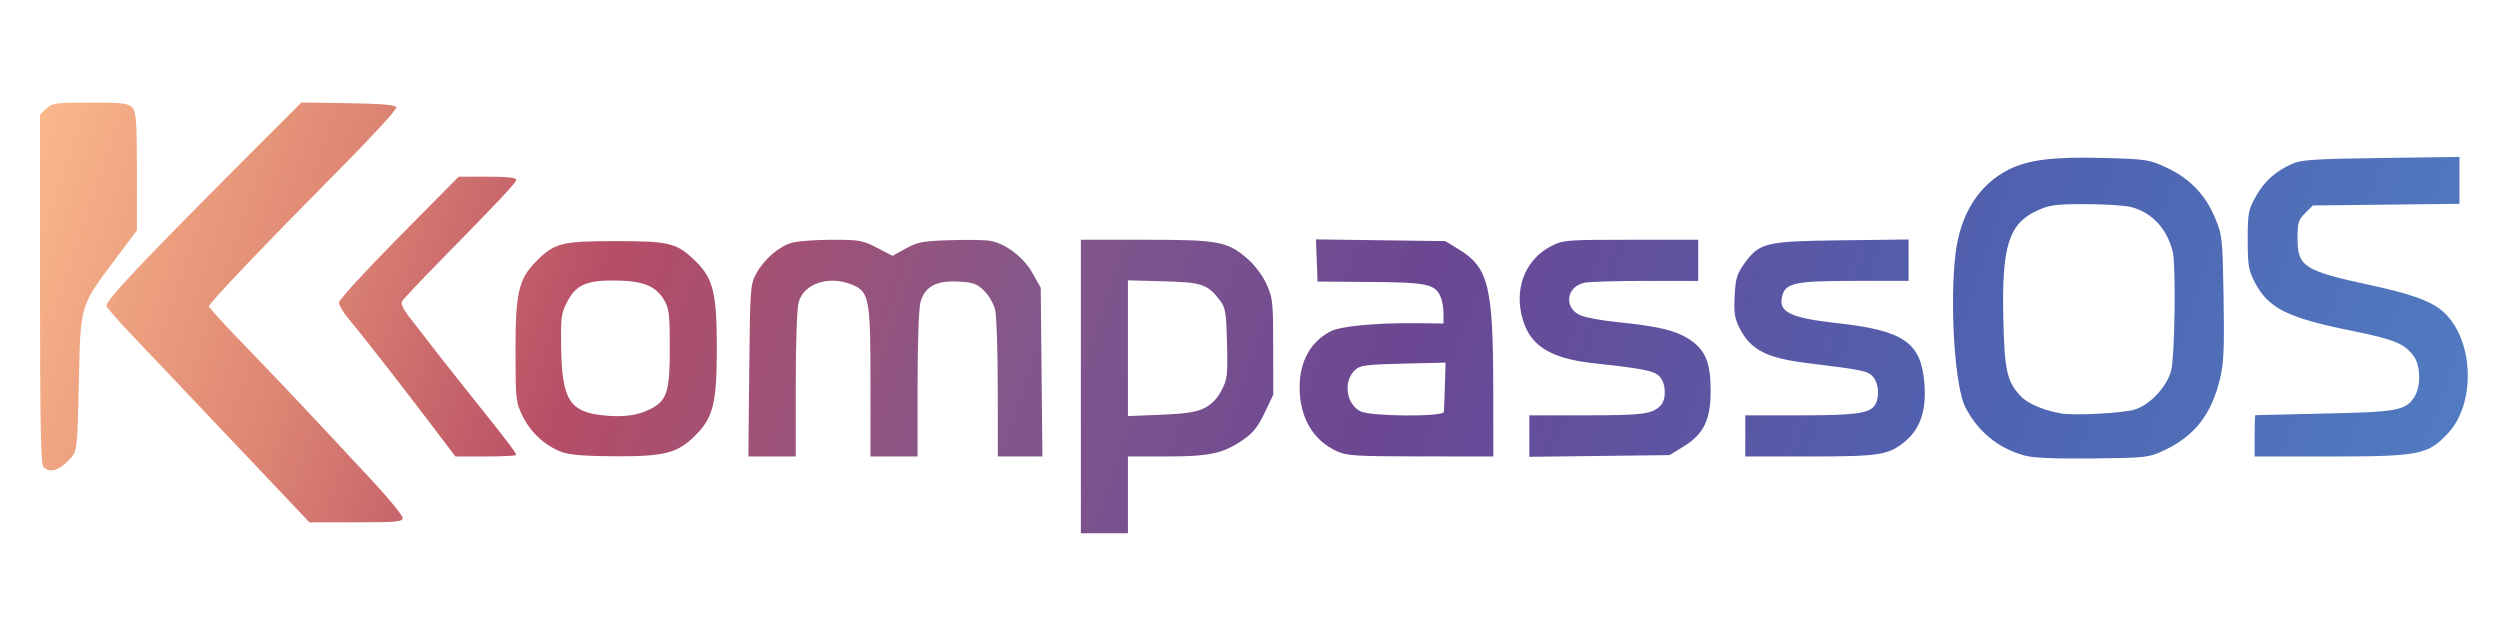 <?xml version="1.0" encoding="UTF-8" standalone="no"?>
<svg
   width="10719"
   height="2683"
   viewBox="0 0 10719 2683"
   fill="none"
   version="1.1"
   id="svg55"
   sodipodi:docname="fedora-logo.svg"
   inkscape:version="1.4 (e7c3feb100, 2024-10-09)"
   xmlns:inkscape="http://www.inkscape.org/namespaces/inkscape"
   xmlns:sodipodi="http://sodipodi.sourceforge.net/DTD/sodipodi-0.dtd"
   xmlns:xlink="http://www.w3.org/1999/xlink"
   xmlns="http://www.w3.org/2000/svg"
   xmlns:svg="http://www.w3.org/2000/svg">
  <sodipodi:namedview
     id="namedview55"
     pagecolor="#ffffff"
     bordercolor="#000000"
     borderopacity="0.25"
     inkscape:showpageshadow="2"
     inkscape:pageopacity="0.0"
     inkscape:pagecheckerboard="0"
     inkscape:deskcolor="#d1d1d1"
     inkscape:zoom="0.058546251"
     inkscape:cx="5312.0395"
     inkscape:cy="-2502.2951"
     inkscape:window-width="1920"
     inkscape:window-height="1008"
     inkscape:window-x="0"
     inkscape:window-y="0"
     inkscape:window-maximized="1"
     inkscape:current-layer="svg55" />
  <defs
     id="defs55">
    <linearGradient
       id="paint0_linear_149_2"
       x1="0.644"
       y1="1341.84"
       x2="10718.8"
       y2="1341.84"
       gradientUnits="userSpaceOnUse">
      <stop
         stop-color="#FFC18F"
         id="stop7" />
      <stop
         offset="0.125"
         stop-color="#DE8673"
         id="stop8" />
      <stop
         offset="0.255"
         stop-color="#B64D66"
         id="stop9" />
      <stop
         offset="0.425"
         stop-color="#82578B"
         id="stop10" />
      <stop
         offset="0.56"
         stop-color="#6B4793"
         id="stop11" />
      <stop
         offset="0.775"
         stop-color="#4F62B0"
         id="stop12" />
      <stop
         offset="1"
         stop-color="#5180C4"
         id="stop13" />
    </linearGradient>
    <linearGradient
       id="paint1_linear_149_2"
       x1="0.644"
       y1="1341.84"
       x2="10718.8"
       y2="1341.84"
       gradientUnits="userSpaceOnUse">
      <stop
         stop-color="#FFC18F"
         id="stop14" />
      <stop
         offset="0.125"
         stop-color="#DE8673"
         id="stop15" />
      <stop
         offset="0.255"
         stop-color="#B64D66"
         id="stop16" />
      <stop
         offset="0.425"
         stop-color="#82578B"
         id="stop17" />
      <stop
         offset="0.56"
         stop-color="#6B4793"
         id="stop18" />
      <stop
         offset="0.775"
         stop-color="#4F62B0"
         id="stop19" />
      <stop
         offset="1"
         stop-color="#5180C4"
         id="stop20" />
    </linearGradient>
    <linearGradient
       id="paint2_linear_149_2"
       x1="0.644"
       y1="1341.84"
       x2="10718.8"
       y2="1341.84"
       gradientUnits="userSpaceOnUse">
      <stop
         stop-color="#FFC18F"
         id="stop21" />
      <stop
         offset="0.125"
         stop-color="#DE8673"
         id="stop22" />
      <stop
         offset="0.255"
         stop-color="#B64D66"
         id="stop23" />
      <stop
         offset="0.425"
         stop-color="#82578B"
         id="stop24" />
      <stop
         offset="0.56"
         stop-color="#6B4793"
         id="stop25" />
      <stop
         offset="0.775"
         stop-color="#4F62B0"
         id="stop26" />
      <stop
         offset="1"
         stop-color="#5180C4"
         id="stop27" />
    </linearGradient>
    <linearGradient
       id="paint3_linear_149_2"
       x1="0.644"
       y1="1341.84"
       x2="10718.8"
       y2="1341.84"
       gradientUnits="userSpaceOnUse">
      <stop
         stop-color="#FFC18F"
         id="stop28" />
      <stop
         offset="0.125"
         stop-color="#DE8673"
         id="stop29" />
      <stop
         offset="0.255"
         stop-color="#B64D66"
         id="stop30" />
      <stop
         offset="0.425"
         stop-color="#82578B"
         id="stop31" />
      <stop
         offset="0.56"
         stop-color="#6B4793"
         id="stop32" />
      <stop
         offset="0.775"
         stop-color="#4F62B0"
         id="stop33" />
      <stop
         offset="1"
         stop-color="#5180C4"
         id="stop34" />
    </linearGradient>
    <linearGradient
       id="paint4_linear_149_2"
       x1="0.644"
       y1="1341.84"
       x2="10718.8"
       y2="1341.84"
       gradientUnits="userSpaceOnUse">
      <stop
         stop-color="#FFC18F"
         id="stop35" />
      <stop
         offset="0.125"
         stop-color="#DE8673"
         id="stop36" />
      <stop
         offset="0.255"
         stop-color="#B64D66"
         id="stop37" />
      <stop
         offset="0.425"
         stop-color="#82578B"
         id="stop38" />
      <stop
         offset="0.56"
         stop-color="#6B4793"
         id="stop39" />
      <stop
         offset="0.775"
         stop-color="#4F62B0"
         id="stop40" />
      <stop
         offset="1"
         stop-color="#5180C4"
         id="stop41" />
    </linearGradient>
    <linearGradient
       id="paint5_linear_149_2"
       x1="0.644"
       y1="1341.84"
       x2="10718.8"
       y2="1341.84"
       gradientUnits="userSpaceOnUse">
      <stop
         stop-color="#FFC18F"
         id="stop42" />
      <stop
         offset="0.125"
         stop-color="#DE8673"
         id="stop43" />
      <stop
         offset="0.255"
         stop-color="#B64D66"
         id="stop44" />
      <stop
         offset="0.425"
         stop-color="#82578B"
         id="stop45" />
      <stop
         offset="0.56"
         stop-color="#6B4793"
         id="stop46" />
      <stop
         offset="0.775"
         stop-color="#4F62B0"
         id="stop47" />
      <stop
         offset="1"
         stop-color="#5180C4"
         id="stop48" />
    </linearGradient>
    <linearGradient
       id="paint6_linear_149_2"
       x1="0.644"
       y1="1341.84"
       x2="10718.8"
       y2="1341.84"
       gradientUnits="userSpaceOnUse">
      <stop
         stop-color="#FFC18F"
         id="stop49" />
      <stop
         offset="0.146"
         stop-color="#DE8673"
         id="stop50" />
      <stop
         offset="0.255"
         stop-color="#B64D66"
         id="stop51" />
      <stop
         offset="0.42"
         stop-color="#82578B"
         id="stop52" />
      <stop
         offset="0.56"
         stop-color="#6B4793"
         id="stop53" />
      <stop
         offset="0.775"
         stop-color="#4F62B0"
         id="stop54" />
      <stop
         offset="1"
         stop-color="#5180C4"
         id="stop55" />
    </linearGradient>
    <linearGradient
       inkscape:collect="always"
       xlink:href="#paint6_linear_149_2"
       id="linearGradient7"
       x1="108.601"
       y1="28.179"
       x2="981.158"
       y2="323.981"
       gradientUnits="userSpaceOnUse"
       gradientTransform="matrix(11.869,0,0,11.762,-952.38,-1108.668)" />
    <linearGradient
       id="bggrad"
       x1="0"
       x2="1"
       y1="0"
       y2="0">
      <stop
         offset="0"
         stop-color="#ff8a00"
         id="stop1" />
      <stop
         offset="0.266"
         stop-color="#b94bff"
         id="stop2" />
      <stop
         offset="1"
         stop-color="#00c3ff"
         id="stop3" />
    </linearGradient>
  </defs>
  <path
     style="fill:url(#linearGradient7);fill-opacity:1;stroke-width:11.816"
     d="m 4634.359,1657.24 v -629.283 h 276.816 c 315,0 352.092,6.994 438.963,82.776 30.457,26.563 64.201,71.787 80.534,107.918 26.089,57.682 28.142,77.132 28.367,268.036 l 0.237,205.84 -37.27,77.936 c -28.831,60.304 -49.981,86.612 -93.507,116.289 -85.293,58.149 -142.491,70.428 -328.08,70.428 H 4836.137 v 164.671 164.674 h -100.889 -100.888 z m 530.036,92.206 c 30.516,-15.378 54.671,-40.3 72.925,-75.244 24.973,-47.82 26.991,-64.89 23.738,-201.403 -3.075,-128.967 -6.872,-153.545 -28.035,-181.589 -54.979,-72.872 -77.068,-80.591 -243.44,-85.061 l -153.447,-4.12 v 290.973 290.973 l 141.316,-5.768 c 108.272,-4.419 151.975,-11.142 186.942,-28.761 z m -3907.387,416.514 c -38.184,-40.433 -109.768,-116.019 -159.077,-167.968 -49.307,-51.951 -167.098,-176.207 -261.756,-276.126 -94.657,-99.92 -218.84,-230.765 -275.961,-290.769 -57.122,-60.003 -103.858,-113.886 -103.858,-119.739 0,-25.773 150.321,-185.244 586.151,-621.834 l 249.78,-250.216 201.229,3.205 c 147.413,2.351 202.541,7.116 206.134,17.822 2.697,8.038 -101.427,121.84 -231.388,252.891 -317.552,320.213 -572.74,587.345 -572.74,599.545 0,5.489 65.43,77.447 145.4,159.904 144.88,149.387 332.991,348.882 563.893,598.021 66.859,72.139 121.561,139.626 121.561,149.97 0,16.492 -24.628,18.809 -199.972,18.809 H 1326.432 Z M 185.736,2001.877 C 174.958,1991.195 171.493,1805.771 171.493,1239.376 V 490.99 l 27.472,-25.575 c 25.411,-23.658 39.515,-25.575 188.069,-25.575 140.511,0 163.056,2.689 180.243,21.51 16.993,18.609 19.643,55.559 19.643,273.957 v 252.448 l -92.68,123.923 c -152.94,204.496 -148.801,190.459 -156.192,529.635 -5.836,267.802 -8.127,291.989 -30.057,317.391 -50.437,58.422 -92.039,73.113 -122.254,43.172 z m 8495.222,-48.589 c -113.257,-31.161 -199.725,-101.696 -254.406,-207.531 -45.163,-87.43 -67.834,-441.879 -42.053,-657.726 20.284,-169.889 100.022,-296.307 227.405,-360.558 84.723,-42.728 192.425,-55.983 407.51,-50.15 183.915,4.988 195.238,6.716 269.504,41.159 98.836,45.833 166.254,115.359 207.773,214.265 31.596,75.261 32.7,85.426 37.151,342.218 3.668,211.574 0.832,280.596 -14.089,344.153 -36.961,157.358 -109.673,250.966 -243.06,312.947 -64.344,29.896 -75.121,31.087 -304.092,33.572 -162.812,1.764 -254.431,-2.111 -291.642,-12.349 z m 469.681,-196.704 c 66.219,-18.945 140.818,-98.355 158.764,-169.002 15.406,-60.637 20.451,-450.136 6.564,-507.208 -24.13,-99.172 -87.631,-168.099 -177.197,-192.346 -26.112,-7.068 -114.242,-12.829 -195.843,-12.802 -131.192,0 -155.37,3.28 -208.888,27.979 -121.886,56.238 -151.927,153.055 -144.569,465.858 5.246,222.875 15.869,268.653 77.08,331.971 30.076,31.122 102.954,61.135 175.487,72.268 57.531,8.831 257.089,-1.978 308.602,-16.718 z m -7307.342,56.507 c -129.903,-171.207 -296.682,-384.6 -350.989,-449.086 -21.41,-25.425 -38.927,-55.558 -38.927,-66.965 0,-11.406 115.499,-137.486 256.665,-280.179 l 256.665,-259.439 h 123.153 c 83.128,0 123.153,4.29 123.153,13.198 0,12.972 -54.442,71.022 -338.275,360.701 -78.337,79.951 -146.337,152.268 -151.109,160.705 -5.125,9.059 4.595,32.596 23.738,57.484 109.549,142.422 187.516,241.845 287.442,366.541 133.729,166.88 178.204,225.394 178.204,234.461 0,3.667 -58.589,6.667 -130.196,6.667 h -130.197 z m 567.688,125.942 c -71.415,-25.962 -134.544,-82.992 -168.899,-152.578 -30.641,-62.059 -31.541,-70.039 -31.738,-281.127 -0.226,-248.626 13.076,-307.653 86.204,-382.328 79.612,-81.295 109.942,-89.162 343.761,-89.162 233.604,0 262.816,7.557 345.355,89.351 72.413,71.761 87.888,136.868 87.794,369.379 -0.118,238.148 -15.069,297.928 -94.292,376.436 -74.917,74.243 -130.413,88.336 -343.94,87.347 -122.082,-0.565 -193.296,-6.065 -224.246,-17.318 z m 374.481,-183.566 c 74.238,-36.9 86.298,-73.638 86.298,-262.899 0,-144.051 -3.014,-169.829 -24.07,-205.841 -35.729,-61.114 -91.09,-83.081 -211.871,-84.075 -123.623,-1.023 -166.989,19.02 -205.937,95.145 -23.748,46.419 -26.173,66.822 -23.726,199.69 3.944,214.157 36.336,266.734 174.191,282.745 86.439,10.039 150.699,2.281 205.114,-24.767 z m 426.916,-165.859 c 3.441,-352.183 4.681,-369.59 29.599,-415.736 33.619,-62.26 98.074,-117.869 154.676,-133.446 24.66,-6.786 101.711,-12.368 171.225,-12.405 116.955,0 131.339,2.517 192.69,34.496 l 66.302,34.562 56.564,-31.501 c 50.1,-27.9 71.849,-31.996 190.277,-35.837 73.543,-2.388 151.556,-1.012 173.366,3.036 66.244,12.316 142.517,71.068 180.533,139.065 l 34.638,61.954 3.602,361.692 3.603,361.692 h -95.587 -95.589 l -0.272,-291.118 c -0.178,-160.115 -5.13,-311.824 -11.053,-337.132 -5.924,-25.308 -27,-62.098 -46.837,-81.756 -31.118,-30.837 -46.295,-36.312 -110.607,-39.901 -94.726,-5.285 -144.185,21.353 -162.767,87.665 -7.321,26.131 -12.558,173.062 -12.596,353.481 l -0.119,308.761 h -100.888 -100.889 v -318.746 c 0,-358.894 -5.386,-387.442 -78.815,-417.846 -98.306,-40.705 -206.607,-5.541 -228.993,74.35 -7.322,26.131 -12.559,173.062 -12.598,353.481 l -0.118,308.761 H 3310.215 3208.7 Z m 2519.888,345.225 c -103.761,-47.711 -160.45,-145.547 -159.975,-276.131 0.357,-110.204 47.465,-194.256 133.447,-238.316 43.275,-22.179 195.417,-36.508 367.771,-34.636 l 115.725,1.257 v -43.704 c 0,-24.038 -5.922,-56.601 -13.175,-72.367 -24.438,-53.155 -58.895,-60.247 -301.362,-62.022 l -225.517,-1.649 -3.478,-90.439 -3.478,-90.439 277.445,3.725 277.446,3.726 58.052,35.597 c 127.382,78.093 146.777,157.421 147.346,602.509 l 0.357,285.236 -311.57,-0.271 c -278.193,-0.224 -316.65,-2.596 -359.047,-22.088 z m 458.477,-168.791 c 0.831,-8.087 2.824,-58.921 4.426,-112.965 l 2.92,-98.261 -181.22,4.165 c -156.094,3.584 -184.591,7.187 -205.53,25.966 -52.628,47.201 -41.4,144.826 20.487,178.16 41.852,22.541 356.637,25.116 358.917,2.938 z m 366.441,103.653 v -88.95 h 242.55 c 243.63,0 283.119,-5.073 319.403,-41.023 25.709,-25.482 25.116,-90.926 -1.068,-122.568 -22.255,-26.839 -67.014,-36.262 -281.896,-59.355 -198.218,-21.3 -284.793,-79.928 -313.422,-212.244 -26.705,-123.367 24.249,-237.753 129.684,-291.133 49.958,-25.297 64.997,-26.465 340.555,-26.465 h 288.223 v 88.218 88.217 h -224.034 c -123.216,0 -241.09,3.378 -261.933,7.51 -80.914,16.037 -92.284,109.716 -17.104,140.849 21.84,9.043 91.893,21.752 155.667,28.242 173.268,17.635 247.238,34.766 303.914,70.382 73.507,46.198 96.759,99.877 96.842,223.509 0.118,125.991 -29.602,186.687 -117.661,240.645 l -58.385,35.769 -300.662,3.676 -300.674,3.677 z m 925.811,-0.729 v -88.218 h 235.618 c 243.618,0 301.433,-8.517 322.489,-47.513 18.053,-33.433 13.733,-88.448 -9.152,-116.42 -21.46,-26.238 -43.501,-30.928 -280.329,-59.633 -176.485,-21.391 -245.897,-56.984 -293.124,-150.331 -20.95,-41.394 -24.736,-66.029 -21.093,-137.466 3.751,-73.643 9.887,-94.677 39.846,-136.717 65.946,-92.507 89.743,-98.331 418.203,-102.353 l 287.831,-3.525 v 88.802 88.802 h -232.045 c -247.31,0 -291.89,8.496 -307.961,58.682 -23.406,73.077 26.848,99.503 232.461,122.234 288.4,31.881 361.918,82.865 375.473,260.353 8.617,112.956 -17.032,190.861 -80.604,244.787 -71.608,60.735 -108.723,66.732 -413.028,66.732 h -274.585 z m 2183.955,0 c 0,-48.52 1.341,-88.539 2.968,-88.931 1.625,-0.4 133.708,-3.467 293.493,-6.838 313.386,-6.607 350.276,-13.189 387.225,-69.071 30.208,-45.688 28.962,-136.543 -2.433,-178.324 -40.046,-53.262 -83.239,-70.761 -265.826,-107.688 -276.673,-55.953 -357.492,-96.668 -415.556,-209.314 -25.935,-50.326 -29.543,-72.438 -29.543,-180.841 0,-114.397 2.552,-128.062 34.551,-185.307 36.7,-65.633 85.708,-109.36 158.337,-141.275 37.163,-16.333 99.774,-20.291 379.807,-24.008 l 335.309,-4.451 v 100.517 100.516 l -314.288,3.49 -314.289,3.49 -32.889,32.615 c -29.08,28.839 -32.89,41.322 -32.89,107.854 0,122.06 27.049,139.525 310.822,200.696 170.763,36.81 255.951,66.856 306.288,108.036 137.458,112.444 152.426,393.838 28.059,527.544 -85.625,92.055 -123.323,99.51 -503.176,99.51 h -325.968 z"
     id="path1" />
</svg>
